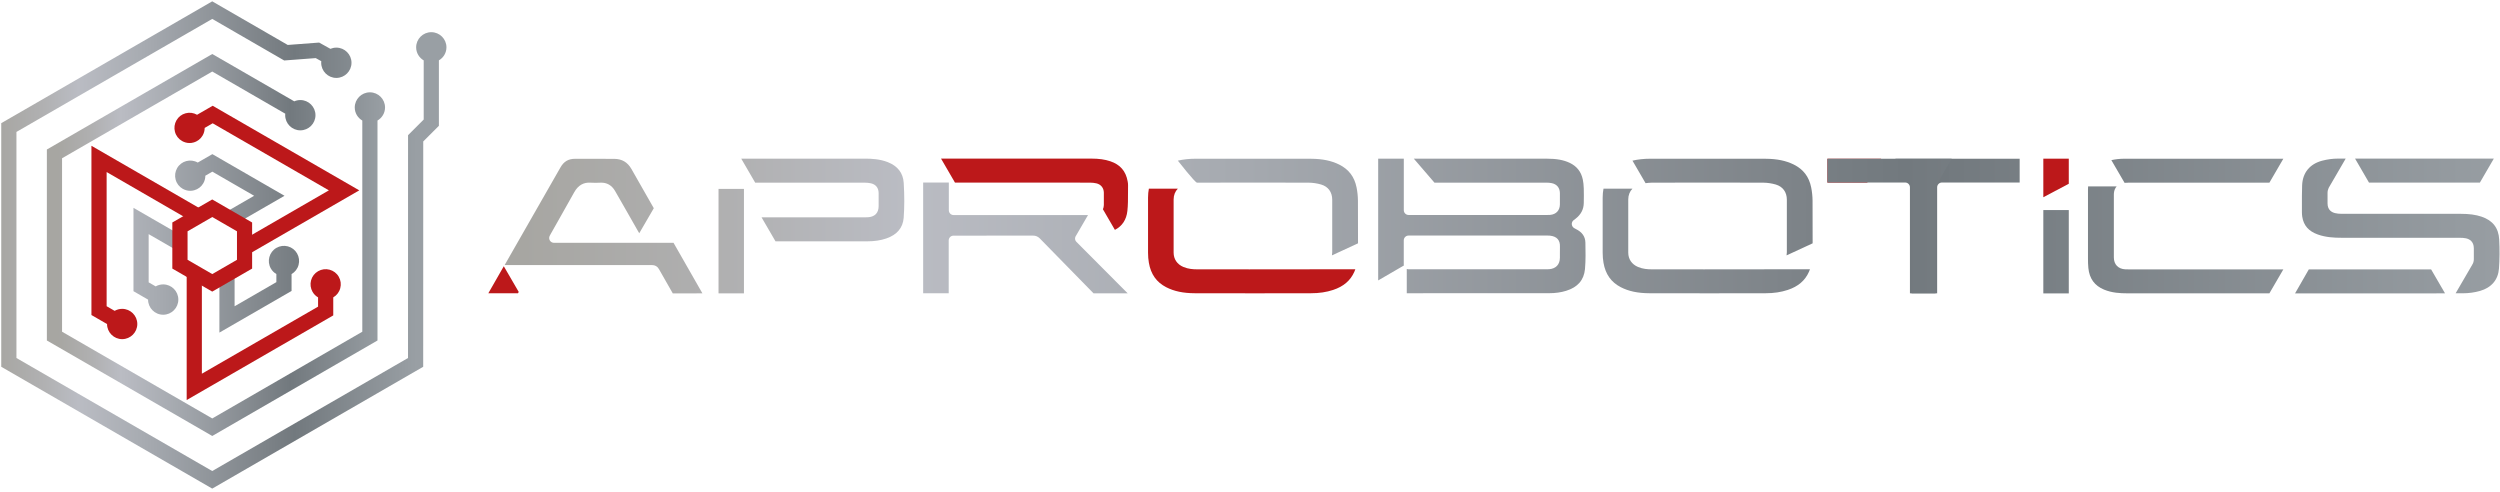 <?xml version="1.0" encoding="UTF-8"?> <svg xmlns="http://www.w3.org/2000/svg" width="599" height="118" viewBox="0 0 599 118" fill="none"> <path d="M379.861 58.13C379.831 56.68 379.081 55.61 377.581 54.88C377.481 54.83 377.391 54.78 377.291 54.72L377.181 54.66C376.851 54.47 376.631 54.12 376.601 53.74C376.571 53.36 376.741 52.98 377.051 52.75L377.501 52.41C378.801 51.4 379.441 50.17 379.471 48.66C379.491 47.4 379.511 46.27 379.471 45.15C379.441 44.31 379.371 43.63 379.241 43.02C378.841 41.14 377.811 39.83 376.081 39.01C374.631 38.33 372.951 38.02 370.641 38.02C370.641 38.02 370.641 38.02 370.631 38.02C360.591 38.02 350.551 38.02 340.501 38.02H338.751L343.691 43.76C352.611 43.76 361.521 43.76 370.441 43.76C370.931 43.76 371.381 43.8 371.791 43.88C373.021 44.13 373.731 45 373.751 46.25C373.761 47.16 373.761 48.08 373.751 48.99C373.731 50.42 372.851 51.36 371.411 51.49C371.171 51.51 370.911 51.51 370.681 51.51H346.191H337.501C336.871 51.51 336.351 51 336.351 50.36V44.89V38.01H330.211V67.19L336.371 63.61C336.351 63.53 336.341 63.45 336.341 63.37V57.59C336.341 56.96 336.851 56.44 337.491 56.44H370.801C370.991 56.44 371.171 56.44 371.351 56.46C373.021 56.63 373.831 57.53 373.761 59.14C373.741 59.67 373.741 60.21 373.751 60.77C373.751 61.1 373.761 61.43 373.751 61.76C373.741 63.36 372.811 64.36 371.201 64.5C370.981 64.52 370.761 64.52 370.541 64.52H370.431H338.031H337.501C337.341 64.52 337.191 64.49 337.061 64.43V70.26C348.441 70.26 359.831 70.26 371.211 70.25C372.681 70.25 373.991 70.06 375.241 69.68C378.021 68.82 379.501 67.12 379.761 64.48C379.951 62.37 379.901 60.12 379.861 58.13Z" fill="url(#paint0_linear_570_956)"></path> <path d="M509.949 43.77C521.219 43.77 532.479 43.77 543.749 43.77L547.089 38.03H509.009C507.919 38.03 506.869 38.15 505.879 38.37L509.049 43.81C509.319 43.79 509.619 43.77 509.949 43.77Z" fill="url(#paint1_linear_570_956)"></path> <path d="M510.08 64.54H509.91C509.68 64.54 509.45 64.54 509.22 64.53C507.53 64.45 506.48 63.36 506.48 61.69C506.47 57.81 506.48 53.93 506.48 50.05V46.59C506.48 46.47 506.48 46.34 506.5 46.22C506.56 45.6 506.79 45.07 507.15 44.66H500.31C500.3 44.89 500.28 45.12 500.28 45.37C500.28 50.9 500.27 56.43 500.28 61.96C500.28 62.65 500.29 63.45 500.37 64.23C500.63 66.76 501.86 68.45 504.13 69.39C506.02 70.18 508.06 70.28 509.62 70.28H543.75L547.09 64.54H510.08Z" fill="url(#paint2_linear_570_956)"></path> <path d="M161.38 58.18H152.47H151.81H132.73C132.33 58.18 131.96 57.97 131.75 57.63C131.54 57.29 131.53 56.86 131.71 56.5L131.78 56.37C131.84 56.25 131.9 56.14 131.96 56.04L133.64 53.07C134.97 50.72 136.29 48.37 137.61 46.02C138.52 44.4 139.84 43.64 141.53 43.77C142.31 43.83 143.12 43.8 143.88 43.77C145.38 43.7 146.58 44.39 147.36 45.74C148.02 46.88 148.67 48.02 149.32 49.16L149.99 50.33C151.05 52.18 152.1 54.03 153.16 55.89L156.65 49.89C154.86 46.75 153.07 43.61 151.28 40.47C150.36 38.86 149.01 38.07 147.16 38.06C145.12 38.05 143.07 38.05 141.03 38.05C139.94 38.05 138.86 38.05 137.77 38.05C136.18 38.05 135.1 38.69 134.29 40.11C130.38 46.99 126.38 53.97 122.51 60.71L120.91 63.51H129.04C129.05 63.51 129.05 63.51 129.05 63.51C138.11 63.52 147.16 63.52 156.21 63.51C156.96 63.51 157.52 63.83 157.88 64.47C158.45 65.49 159.03 66.5 159.61 67.51C160.14 68.44 160.67 69.37 161.2 70.3C163.28 70.29 165.33 70.29 167.39 70.29H168.3L161.38 58.18Z" fill="url(#paint3_linear_570_956)"></path> <path d="M495.68 50.33H489.58V70.3H495.68V50.33Z" fill="url(#paint4_linear_570_956)"></path> <path d="M325.361 48.1C325.351 47.02 325.241 45.95 325.031 44.91C324.521 42.36 323.161 40.57 320.871 39.43C318.991 38.5 316.861 38.06 314.171 38.04C310.881 38.03 307.601 38.03 304.311 38.03H300.211C300.191 38.03 300.171 38.03 300.151 38.03H296.401C293.091 38.03 289.791 38.03 286.491 38.03C286.481 38.03 286.471 38.03 286.471 38.03C284.921 38.03 283.531 38.19 282.211 38.49C282.211 38.49 286.331 43.77 286.811 43.77C290.121 43.74 293.471 43.75 296.721 43.75H300.211H303.701C306.951 43.75 310.311 43.74 313.611 43.77C314.561 43.78 315.571 43.93 316.541 44.21C318.231 44.7 319.201 46.03 319.201 47.85C319.211 52.05 319.211 56.24 319.201 60.44C319.201 60.7 319.171 60.95 319.131 61.19L325.381 58.3C325.391 54.95 325.391 51.5 325.361 48.1Z" fill="url(#paint5_linear_570_956)"></path> <path d="M434.289 48.1C434.279 47.02 434.169 45.95 433.959 44.91C433.449 42.36 432.089 40.57 429.799 39.43C427.919 38.5 425.789 38.06 423.099 38.04C419.809 38.03 416.529 38.03 413.239 38.03H409.139C409.119 38.03 409.099 38.03 409.079 38.03H405.329C402.019 38.03 398.719 38.03 395.419 38.03C395.409 38.03 395.399 38.03 395.399 38.03C393.849 38.03 392.459 38.19 391.139 38.49L394.279 43.89C394.769 43.82 395.269 43.78 395.739 43.77C399.049 43.74 402.399 43.75 405.649 43.75H409.139H412.629C415.879 43.75 419.239 43.74 422.539 43.77C423.489 43.78 424.499 43.93 425.469 44.21C427.159 44.7 428.129 46.03 428.129 47.85C428.139 52.05 428.139 56.24 428.129 60.44C428.129 60.7 428.099 60.95 428.059 61.19L434.309 58.3C434.309 54.95 434.319 51.5 434.289 48.1Z" fill="url(#paint6_linear_570_956)"></path> <path d="M422.519 64.53C417.749 64.54 412.969 64.54 408.269 64.54C403.999 64.54 399.789 64.54 395.729 64.53C394.819 64.53 393.639 64.46 392.479 63.97C390.969 63.33 390.139 62.1 390.129 60.53C390.109 55.64 390.119 51.59 390.129 47.8C390.129 46.75 390.499 45.85 391.139 45.2H388.559H384.199C384.069 45.87 383.999 46.59 383.999 47.35C383.979 52.05 383.979 56.37 383.999 60.54C383.999 61.41 384.069 62.22 384.199 62.96C384.669 65.7 386.019 67.61 388.339 68.81C390.239 69.79 392.419 70.25 395.199 70.26C404.959 70.29 414.769 70.28 423.069 70.26C425.009 70.26 426.729 70 428.339 69.47C430.829 68.65 432.489 67.23 433.419 65.14C433.509 64.94 433.589 64.73 433.669 64.51H423.209C422.979 64.52 422.739 64.53 422.519 64.53Z" fill="url(#paint7_linear_570_956)"></path> <path d="M216.53 43.82C216.38 41.45 215.09 39.78 212.69 38.84C210.82 38.11 208.82 38.01 207.29 38.01H207.28C197.39 38.01 187.49 38.01 177.6 38.01L180.94 43.76H184.48C192.07 43.76 199.65 43.76 207.24 43.77C207.73 43.77 208.21 43.82 208.67 43.92C209.84 44.18 210.51 45.02 210.52 46.24C210.52 47.04 210.52 47.84 210.52 48.65V49.4C210.52 50.95 209.67 51.89 208.13 52.04C207.8 52.07 207.48 52.08 207.18 52.08H182.47L185.81 57.82H207.83C209.52 57.82 211 57.6 212.34 57.14C214.92 56.26 216.32 54.6 216.52 52.21C216.71 49.66 216.72 46.92 216.53 43.82Z" fill="url(#paint8_linear_570_956)"></path> <path d="M172.16 45.26V70.29H178.25V60.8V58.96V45.26H174.08H172.16Z" fill="url(#paint9_linear_570_956)"></path> <path d="M598.81 57.4C598.66 54.62 597.27 52.82 594.57 51.91C593.17 51.44 591.61 51.23 589.52 51.23C589.51 51.23 589.51 51.23 589.5 51.23C580 51.24 570.5 51.23 561 51.23C560.44 51.23 559.93 51.17 559.47 51.06C558.66 50.86 557.69 50.3 557.68 48.76C557.67 47.92 557.67 47.08 557.68 46.24C557.68 45.79 557.78 45.39 557.94 45.06L557.95 45.03C557.97 44.99 558 44.95 558.02 44.9L562.03 38H560.17C558.94 38 557.67 38.17 556.4 38.5C553.41 39.29 551.7 41.39 551.59 44.42C551.53 46.02 551.54 47.66 551.54 49.25C551.54 49.8 551.54 50.35 551.54 50.9C551.54 51.24 551.57 51.59 551.62 51.94C551.96 54.05 553.15 55.4 555.36 56.19C557.29 56.88 559.35 56.97 560.92 56.97C570.42 56.98 579.92 56.97 589.42 56.98C589.84 56.98 590.34 56.99 590.84 57.1C591.7 57.29 592.72 57.86 592.73 59.49C592.73 60.35 592.73 61.22 592.73 62.08C592.73 62.63 592.58 63.1 592.31 63.48H592.32L588.37 70.27C588.95 70.27 589.53 70.27 590.11 70.27C591.51 70.27 592.89 70.08 594.2 69.71C596.94 68.93 598.56 67.03 598.75 64.36C598.92 62.13 598.94 59.78 598.81 57.4Z" fill="url(#paint10_linear_570_956)"></path> <path d="M557.421 64.55H553.191L549.891 70.3H559.791C568.471 70.3 577.151 70.3 585.831 70.29L582.491 64.54C574.141 64.55 565.781 64.55 557.421 64.55Z" fill="url(#paint11_linear_570_956)"></path> <path d="M592.132 43.75H594.181L597.522 38H564.271L567.611 43.75C575.781 43.75 583.962 43.75 592.132 43.75Z" fill="url(#paint12_linear_570_956)"></path> <path d="M454.131 38.03L457.641 44.07C457.861 44.28 458.001 44.57 458.001 44.9V70.28H464.141V44.88C464.141 44.25 464.651 43.73 465.291 43.73H483.911V38.03H454.131Z" fill="url(#paint13_linear_570_956)"></path> <path d="M257.669 56.72L260.689 51.53C250.119 51.53 239.549 51.53 228.969 51.53H228.489C227.859 51.53 227.339 51.02 227.339 50.38V46.21V44.89V43.74H222.819H221.189V70.27H227.309V57.61C227.309 56.98 227.819 56.46 228.459 56.46H232.439C237.459 56.46 242.489 56.46 247.509 56.45C248.149 56.45 248.689 56.67 249.139 57.13C251.419 59.47 253.709 61.8 255.999 64.14C258.009 66.19 260.019 68.24 262.019 70.29C264.749 70.28 267.469 70.28 270.189 70.28L257.909 57.95C257.589 57.64 257.489 57.15 257.669 56.72Z" fill="url(#paint14_linear_570_956)"></path> <path d="M117 70.27C119.37 70.27 121.74 70.27 124.11 70.26C124.17 70.15 124.23 70.05 124.29 69.95L120.71 63.79L117 70.27Z" fill="#BC181A"></path> <path d="M489.58 38.01V47.26L495.68 44.03V38.01H489.58Z" fill="#BC181A"></path> <path d="M313.59 64.53C308.82 64.54 304.04 64.54 299.34 64.54C295.07 64.54 290.86 64.54 286.8 64.53C285.89 64.53 284.71 64.46 283.55 63.97C282.04 63.33 281.21 62.1 281.2 60.53C281.18 55.64 281.19 51.59 281.2 47.8C281.2 46.75 281.57 45.85 282.21 45.2H279.63H275.27C275.14 45.87 275.07 46.59 275.07 47.35C275.05 52.05 275.05 56.37 275.07 60.54C275.07 61.41 275.14 62.22 275.27 62.96C275.74 65.7 277.09 67.61 279.41 68.81C281.31 69.79 283.49 70.25 286.27 70.26C296.03 70.29 305.84 70.28 314.14 70.26C316.08 70.26 317.8 70 319.41 69.47C321.9 68.65 323.56 67.23 324.49 65.14C324.58 64.94 324.66 64.73 324.74 64.51H314.28C314.05 64.52 313.81 64.53 313.59 64.53Z" fill="#BC181A"></path> <path d="M437.84 43.75H447.39L450.72 38.03H437.84V43.75Z" fill="#BC181A"></path> <path d="M270.181 43.43C269.751 41 268.391 39.43 266.031 38.64C264.731 38.2 263.281 38 261.461 38H225.471L228.811 43.75H234.101C243.111 43.75 252.121 43.75 261.131 43.76C261.681 43.76 262.211 43.82 262.701 43.93C263.781 44.18 264.461 45.03 264.481 46.15C264.501 47.21 264.501 48.18 264.481 49.12C264.471 49.5 264.391 49.84 264.261 50.14L267.131 55.08C268.881 54.17 269.891 52.65 270.121 50.54C270.281 49.11 270.271 47.67 270.271 46.15C270.271 45.57 270.271 44.99 270.281 44.41C270.301 44.1 270.241 43.76 270.181 43.43Z" fill="#BC181A"></path> <path d="M467.63 38.03L464.12 44.07C463.9 44.28 463.76 44.57 463.76 44.9V70.28H457.62V44.88C457.62 44.25 457.11 43.73 456.47 43.73H437.85V38.03H467.63Z" fill="url(#paint15_linear_570_956)"></path> <path d="M71.178 60.72C70.698 59.88 69.908 59.28 68.978 59.03C68.038 58.78 67.068 58.91 66.228 59.39C64.498 60.39 63.898 62.61 64.898 64.34C65.218 64.9 65.678 65.35 66.218 65.66V67.6L56.208 73.38V66.64H52.568V79.69L69.858 69.71V65.67C70.688 65.19 71.288 64.41 71.538 63.47C71.788 62.54 71.658 61.56 71.178 60.72Z" fill="url(#paint16_linear_570_956)"></path> <path d="M81.168 66.31C80.689 65.47 79.898 64.87 78.969 64.62C78.028 64.37 77.058 64.5 76.219 64.98C75.379 65.46 74.778 66.25 74.528 67.18C74.278 68.12 74.409 69.09 74.888 69.93C75.209 70.49 75.668 70.94 76.209 71.25V73.47L48.368 89.54V65.95H44.728V95.85L79.849 75.57V71.25C80.678 70.77 81.278 69.99 81.528 69.05C81.778 68.12 81.648 67.15 81.168 66.31Z" fill="#BC181A"></path> <path d="M92.258 25.75C92.258 23.75 90.629 22.12 88.629 22.12C86.629 22.12 84.999 23.75 84.999 25.75C84.999 27.09 85.728 28.25 86.808 28.88V79.48L50.858 100.26L14.868 79.48V37.92L50.858 17.14L68.349 27.24C68.338 27.36 68.329 27.48 68.329 27.6C68.329 29.6 69.959 31.23 71.959 31.23C73.959 31.23 75.588 29.6 75.588 27.6C75.588 25.6 73.959 23.97 71.959 23.97C71.439 23.97 70.948 24.08 70.508 24.28L50.858 12.94L11.229 35.82V81.58L50.858 104.46L90.448 81.58V28.88C91.528 28.25 92.258 27.08 92.258 25.75Z" fill="url(#paint17_linear_570_956)"></path> <path d="M106.969 11.34C106.969 9.34 105.339 7.71 103.339 7.71C101.339 7.71 99.709 9.34 99.709 11.34C99.709 12.68 100.439 13.84 101.519 14.47V28.64L97.769 32.39L97.759 85.78L50.849 112.86L3.939 85.78V31.61L50.849 4.53L68.089 14.49L75.649 13.92L76.979 14.66C76.969 14.78 76.959 14.91 76.959 15.04C76.959 17.04 78.589 18.67 80.589 18.67C82.589 18.67 84.219 17.04 84.219 15.04C84.219 13.04 82.589 11.41 80.589 11.41C80.079 11.41 79.599 11.52 79.159 11.7L76.469 10.2L68.939 10.77L50.849 0.32L0.299 29.51V87.88L50.849 117.07L101.399 87.88L101.409 33.89L105.159 30.14V14.46C106.239 13.84 106.969 12.67 106.969 11.34Z" fill="url(#paint18_linear_570_956)"></path> <path d="M39.099 68.14C38.438 68.14 37.828 68.32 37.298 68.62L35.618 67.65V56.1L41.459 59.47L43.279 56.32L31.979 49.8V69.77L35.478 71.79C35.478 73.79 37.108 75.41 39.099 75.41C41.099 75.41 42.728 73.78 42.728 71.78C42.728 69.77 41.099 68.14 39.099 68.14Z" fill="url(#paint19_linear_570_956)"></path> <path d="M45.978 53.03L47.798 49.88L21.908 34.93V75.48L25.648 77.64C25.648 79.63 27.278 81.26 29.268 81.26C31.268 81.26 32.898 79.63 32.898 77.63C32.898 75.63 31.268 74 29.268 74C28.608 74 27.998 74.18 27.468 74.48L25.548 73.37V41.22L45.978 53.03Z" fill="#BC181A"></path> <path d="M50.88 36.93L47.38 38.95C45.65 37.96 43.429 38.55 42.44 40.28C41.959 41.12 41.83 42.1 42.08 43.03C42.33 43.97 42.929 44.75 43.77 45.23C44.33 45.55 44.95 45.72 45.58 45.72C45.889 45.72 46.209 45.68 46.52 45.59C47.459 45.34 48.239 44.74 48.719 43.9C49.05 43.33 49.2 42.71 49.2 42.1L50.88 41.13L60.889 46.91L55.05 50.28L56.87 53.43L68.169 46.91L50.88 36.93Z" fill="url(#paint20_linear_570_956)"></path> <path d="M50.959 25.34L47.219 27.5C46.379 27.02 45.409 26.89 44.479 27.14C43.539 27.39 42.759 27.99 42.279 28.83C41.799 29.67 41.669 30.65 41.919 31.58C42.169 32.52 42.769 33.3 43.609 33.78C44.169 34.1 44.789 34.27 45.419 34.27C45.729 34.27 46.049 34.23 46.359 34.14C47.299 33.89 48.079 33.29 48.559 32.45C48.879 31.89 49.039 31.27 49.039 30.65L50.959 29.54L78.799 45.61L58.369 57.41L60.189 60.56L86.079 45.61L50.959 25.34Z" fill="#BC181A"></path> <path d="M50.849 69.87L41.289 64.35V53.31L50.849 47.79L60.409 53.31V64.35L50.849 69.87ZM44.939 62.25L50.859 65.67L56.779 62.25V55.42L50.859 52L44.939 55.42V62.25Z" fill="#BC181A"></path> <defs> <linearGradient id="paint0_linear_570_956" x1="108.216" y1="54.153" x2="604.64" y2="54.153" gradientUnits="userSpaceOnUse"> <stop offset="0.034" stop-color="#A7A6A2"></stop> <stop offset="0.134" stop-color="#B0B0B1"></stop> <stop offset="0.219" stop-color="#BABCC3"></stop> <stop offset="0.37" stop-color="#A7ABB1"></stop> <stop offset="0.657" stop-color="#7C8287"></stop> <stop offset="0.719" stop-color="#72797E"></stop> <stop offset="1" stop-color="#999FA4"></stop> </linearGradient> <linearGradient id="paint1_linear_570_956" x1="108.214" y1="40.922" x2="604.638" y2="40.922" gradientUnits="userSpaceOnUse"> <stop offset="0.034" stop-color="#A7A6A2"></stop> <stop offset="0.134" stop-color="#B0B0B1"></stop> <stop offset="0.219" stop-color="#BABCC3"></stop> <stop offset="0.37" stop-color="#A7ABB1"></stop> <stop offset="0.657" stop-color="#7C8287"></stop> <stop offset="0.719" stop-color="#72797E"></stop> <stop offset="1" stop-color="#999FA4"></stop> </linearGradient> <linearGradient id="paint2_linear_570_956" x1="108.215" y1="57.471" x2="604.639" y2="57.471" gradientUnits="userSpaceOnUse"> <stop offset="0.034" stop-color="#A7A6A2"></stop> <stop offset="0.134" stop-color="#B0B0B1"></stop> <stop offset="0.219" stop-color="#BABCC3"></stop> <stop offset="0.37" stop-color="#A7ABB1"></stop> <stop offset="0.657" stop-color="#7C8287"></stop> <stop offset="0.719" stop-color="#72797E"></stop> <stop offset="1" stop-color="#999FA4"></stop> </linearGradient> <linearGradient id="paint3_linear_570_956" x1="108.215" y1="54.154" x2="604.64" y2="54.154" gradientUnits="userSpaceOnUse"> <stop offset="0.034" stop-color="#A7A6A2"></stop> <stop offset="0.134" stop-color="#B0B0B1"></stop> <stop offset="0.219" stop-color="#BABCC3"></stop> <stop offset="0.37" stop-color="#A7ABB1"></stop> <stop offset="0.657" stop-color="#7C8287"></stop> <stop offset="0.719" stop-color="#72797E"></stop> <stop offset="1" stop-color="#999FA4"></stop> </linearGradient> <linearGradient id="paint4_linear_570_956" x1="108.215" y1="60.313" x2="604.64" y2="60.313" gradientUnits="userSpaceOnUse"> <stop offset="0.034" stop-color="#A7A6A2"></stop> <stop offset="0.134" stop-color="#B0B0B1"></stop> <stop offset="0.219" stop-color="#BABCC3"></stop> <stop offset="0.37" stop-color="#A7ABB1"></stop> <stop offset="0.657" stop-color="#7C8287"></stop> <stop offset="0.719" stop-color="#72797E"></stop> <stop offset="1" stop-color="#999FA4"></stop> </linearGradient> <linearGradient id="paint5_linear_570_956" x1="108.216" y1="49.623" x2="604.64" y2="49.623" gradientUnits="userSpaceOnUse"> <stop offset="0.034" stop-color="#A7A6A2"></stop> <stop offset="0.134" stop-color="#B0B0B1"></stop> <stop offset="0.219" stop-color="#BABCC3"></stop> <stop offset="0.37" stop-color="#A7ABB1"></stop> <stop offset="0.657" stop-color="#7C8287"></stop> <stop offset="0.719" stop-color="#72797E"></stop> <stop offset="1" stop-color="#999FA4"></stop> </linearGradient> <linearGradient id="paint6_linear_570_956" x1="108.214" y1="49.623" x2="604.638" y2="49.623" gradientUnits="userSpaceOnUse"> <stop offset="0.034" stop-color="#A7A6A2"></stop> <stop offset="0.134" stop-color="#B0B0B1"></stop> <stop offset="0.219" stop-color="#BABCC3"></stop> <stop offset="0.37" stop-color="#A7ABB1"></stop> <stop offset="0.657" stop-color="#7C8287"></stop> <stop offset="0.719" stop-color="#72797E"></stop> <stop offset="1" stop-color="#999FA4"></stop> </linearGradient> <linearGradient id="paint7_linear_570_956" x1="108.215" y1="57.731" x2="604.639" y2="57.731" gradientUnits="userSpaceOnUse"> <stop offset="0.034" stop-color="#A7A6A2"></stop> <stop offset="0.134" stop-color="#B0B0B1"></stop> <stop offset="0.219" stop-color="#BABCC3"></stop> <stop offset="0.37" stop-color="#A7ABB1"></stop> <stop offset="0.657" stop-color="#7C8287"></stop> <stop offset="0.719" stop-color="#72797E"></stop> <stop offset="1" stop-color="#999FA4"></stop> </linearGradient> <linearGradient id="paint8_linear_570_956" x1="108.215" y1="47.913" x2="604.639" y2="47.913" gradientUnits="userSpaceOnUse"> <stop offset="0.034" stop-color="#A7A6A2"></stop> <stop offset="0.134" stop-color="#B0B0B1"></stop> <stop offset="0.219" stop-color="#BABCC3"></stop> <stop offset="0.37" stop-color="#A7ABB1"></stop> <stop offset="0.657" stop-color="#7C8287"></stop> <stop offset="0.719" stop-color="#72797E"></stop> <stop offset="1" stop-color="#999FA4"></stop> </linearGradient> <linearGradient id="paint9_linear_570_956" x1="108.215" y1="57.774" x2="604.64" y2="57.774" gradientUnits="userSpaceOnUse"> <stop offset="0.034" stop-color="#A7A6A2"></stop> <stop offset="0.134" stop-color="#B0B0B1"></stop> <stop offset="0.219" stop-color="#BABCC3"></stop> <stop offset="0.37" stop-color="#A7ABB1"></stop> <stop offset="0.657" stop-color="#7C8287"></stop> <stop offset="0.719" stop-color="#72797E"></stop> <stop offset="1" stop-color="#999FA4"></stop> </linearGradient> <linearGradient id="paint10_linear_570_956" x1="108.215" y1="54.151" x2="604.639" y2="54.151" gradientUnits="userSpaceOnUse"> <stop offset="0.034" stop-color="#A7A6A2"></stop> <stop offset="0.134" stop-color="#B0B0B1"></stop> <stop offset="0.219" stop-color="#BABCC3"></stop> <stop offset="0.37" stop-color="#A7ABB1"></stop> <stop offset="0.657" stop-color="#7C8287"></stop> <stop offset="0.719" stop-color="#72797E"></stop> <stop offset="1" stop-color="#999FA4"></stop> </linearGradient> <linearGradient id="paint11_linear_570_956" x1="108.215" y1="67.428" x2="604.64" y2="67.428" gradientUnits="userSpaceOnUse"> <stop offset="0.034" stop-color="#A7A6A2"></stop> <stop offset="0.134" stop-color="#B0B0B1"></stop> <stop offset="0.219" stop-color="#BABCC3"></stop> <stop offset="0.37" stop-color="#A7ABB1"></stop> <stop offset="0.657" stop-color="#7C8287"></stop> <stop offset="0.719" stop-color="#72797E"></stop> <stop offset="1" stop-color="#999FA4"></stop> </linearGradient> <linearGradient id="paint12_linear_570_956" x1="108.216" y1="40.877" x2="604.641" y2="40.877" gradientUnits="userSpaceOnUse"> <stop offset="0.034" stop-color="#A7A6A2"></stop> <stop offset="0.134" stop-color="#B0B0B1"></stop> <stop offset="0.219" stop-color="#BABCC3"></stop> <stop offset="0.37" stop-color="#A7ABB1"></stop> <stop offset="0.657" stop-color="#7C8287"></stop> <stop offset="0.719" stop-color="#72797E"></stop> <stop offset="1" stop-color="#999FA4"></stop> </linearGradient> <linearGradient id="paint13_linear_570_956" x1="108.216" y1="54.153" x2="604.64" y2="54.153" gradientUnits="userSpaceOnUse"> <stop offset="0.034" stop-color="#A7A6A2"></stop> <stop offset="0.134" stop-color="#B0B0B1"></stop> <stop offset="0.219" stop-color="#BABCC3"></stop> <stop offset="0.37" stop-color="#A7ABB1"></stop> <stop offset="0.657" stop-color="#7C8287"></stop> <stop offset="0.719" stop-color="#72797E"></stop> <stop offset="1" stop-color="#999FA4"></stop> </linearGradient> <linearGradient id="paint14_linear_570_956" x1="108.215" y1="57.028" x2="604.639" y2="57.028" gradientUnits="userSpaceOnUse"> <stop offset="0.034" stop-color="#A7A6A2"></stop> <stop offset="0.134" stop-color="#B0B0B1"></stop> <stop offset="0.219" stop-color="#BABCC3"></stop> <stop offset="0.37" stop-color="#A7ABB1"></stop> <stop offset="0.657" stop-color="#7C8287"></stop> <stop offset="0.719" stop-color="#72797E"></stop> <stop offset="1" stop-color="#999FA4"></stop> </linearGradient> <linearGradient id="paint15_linear_570_956" x1="813.542" y1="54.153" x2="317.118" y2="54.153" gradientUnits="userSpaceOnUse"> <stop offset="0.034" stop-color="#A7A6A2"></stop> <stop offset="0.134" stop-color="#B0B0B1"></stop> <stop offset="0.219" stop-color="#BABCC3"></stop> <stop offset="0.37" stop-color="#A7ABB1"></stop> <stop offset="0.657" stop-color="#7C8287"></stop> <stop offset="0.719" stop-color="#72797E"></stop> <stop offset="1" stop-color="#999FA4"></stop> </linearGradient> <linearGradient id="paint16_linear_570_956" x1="-1.032" y1="69.495" x2="102.42" y2="69.17" gradientUnits="userSpaceOnUse"> <stop offset="0.034" stop-color="#A7A6A2"></stop> <stop offset="0.134" stop-color="#B0B0B1"></stop> <stop offset="0.219" stop-color="#BABCC3"></stop> <stop offset="0.37" stop-color="#A7ABB1"></stop> <stop offset="0.657" stop-color="#7C8287"></stop> <stop offset="0.719" stop-color="#72797E"></stop> <stop offset="1" stop-color="#999FA4"></stop> </linearGradient> <linearGradient id="paint17_linear_570_956" x1="11.227" y1="58.693" x2="92.255" y2="58.693" gradientUnits="userSpaceOnUse"> <stop offset="0.034" stop-color="#A7A6A2"></stop> <stop offset="0.134" stop-color="#B0B0B1"></stop> <stop offset="0.219" stop-color="#BABCC3"></stop> <stop offset="0.37" stop-color="#A7ABB1"></stop> <stop offset="0.657" stop-color="#7C8287"></stop> <stop offset="0.719" stop-color="#72797E"></stop> <stop offset="1" stop-color="#999FA4"></stop> </linearGradient> <linearGradient id="paint18_linear_570_956" x1="-3.969" y1="58.693" x2="99.733" y2="58.693" gradientUnits="userSpaceOnUse"> <stop offset="0.034" stop-color="#A7A6A2"></stop> <stop offset="0.134" stop-color="#B0B0B1"></stop> <stop offset="0.219" stop-color="#BABCC3"></stop> <stop offset="0.37" stop-color="#A7ABB1"></stop> <stop offset="0.657" stop-color="#7C8287"></stop> <stop offset="0.719" stop-color="#72797E"></stop> <stop offset="1" stop-color="#999FA4"></stop> </linearGradient> <linearGradient id="paint19_linear_570_956" x1="-1.053" y1="62.708" x2="102.398" y2="62.383" gradientUnits="userSpaceOnUse"> <stop offset="0.034" stop-color="#A7A6A2"></stop> <stop offset="0.134" stop-color="#B0B0B1"></stop> <stop offset="0.219" stop-color="#BABCC3"></stop> <stop offset="0.37" stop-color="#A7ABB1"></stop> <stop offset="0.657" stop-color="#7C8287"></stop> <stop offset="0.719" stop-color="#72797E"></stop> <stop offset="1" stop-color="#999FA4"></stop> </linearGradient> <linearGradient id="paint20_linear_570_956" x1="-1.106" y1="45.354" x2="102.345" y2="45.029" gradientUnits="userSpaceOnUse"> <stop offset="0.034" stop-color="#A7A6A2"></stop> <stop offset="0.134" stop-color="#B0B0B1"></stop> <stop offset="0.219" stop-color="#BABCC3"></stop> <stop offset="0.37" stop-color="#A7ABB1"></stop> <stop offset="0.657" stop-color="#7C8287"></stop> <stop offset="0.719" stop-color="#72797E"></stop> <stop offset="1" stop-color="#999FA4"></stop> </linearGradient> </defs> </svg> 
